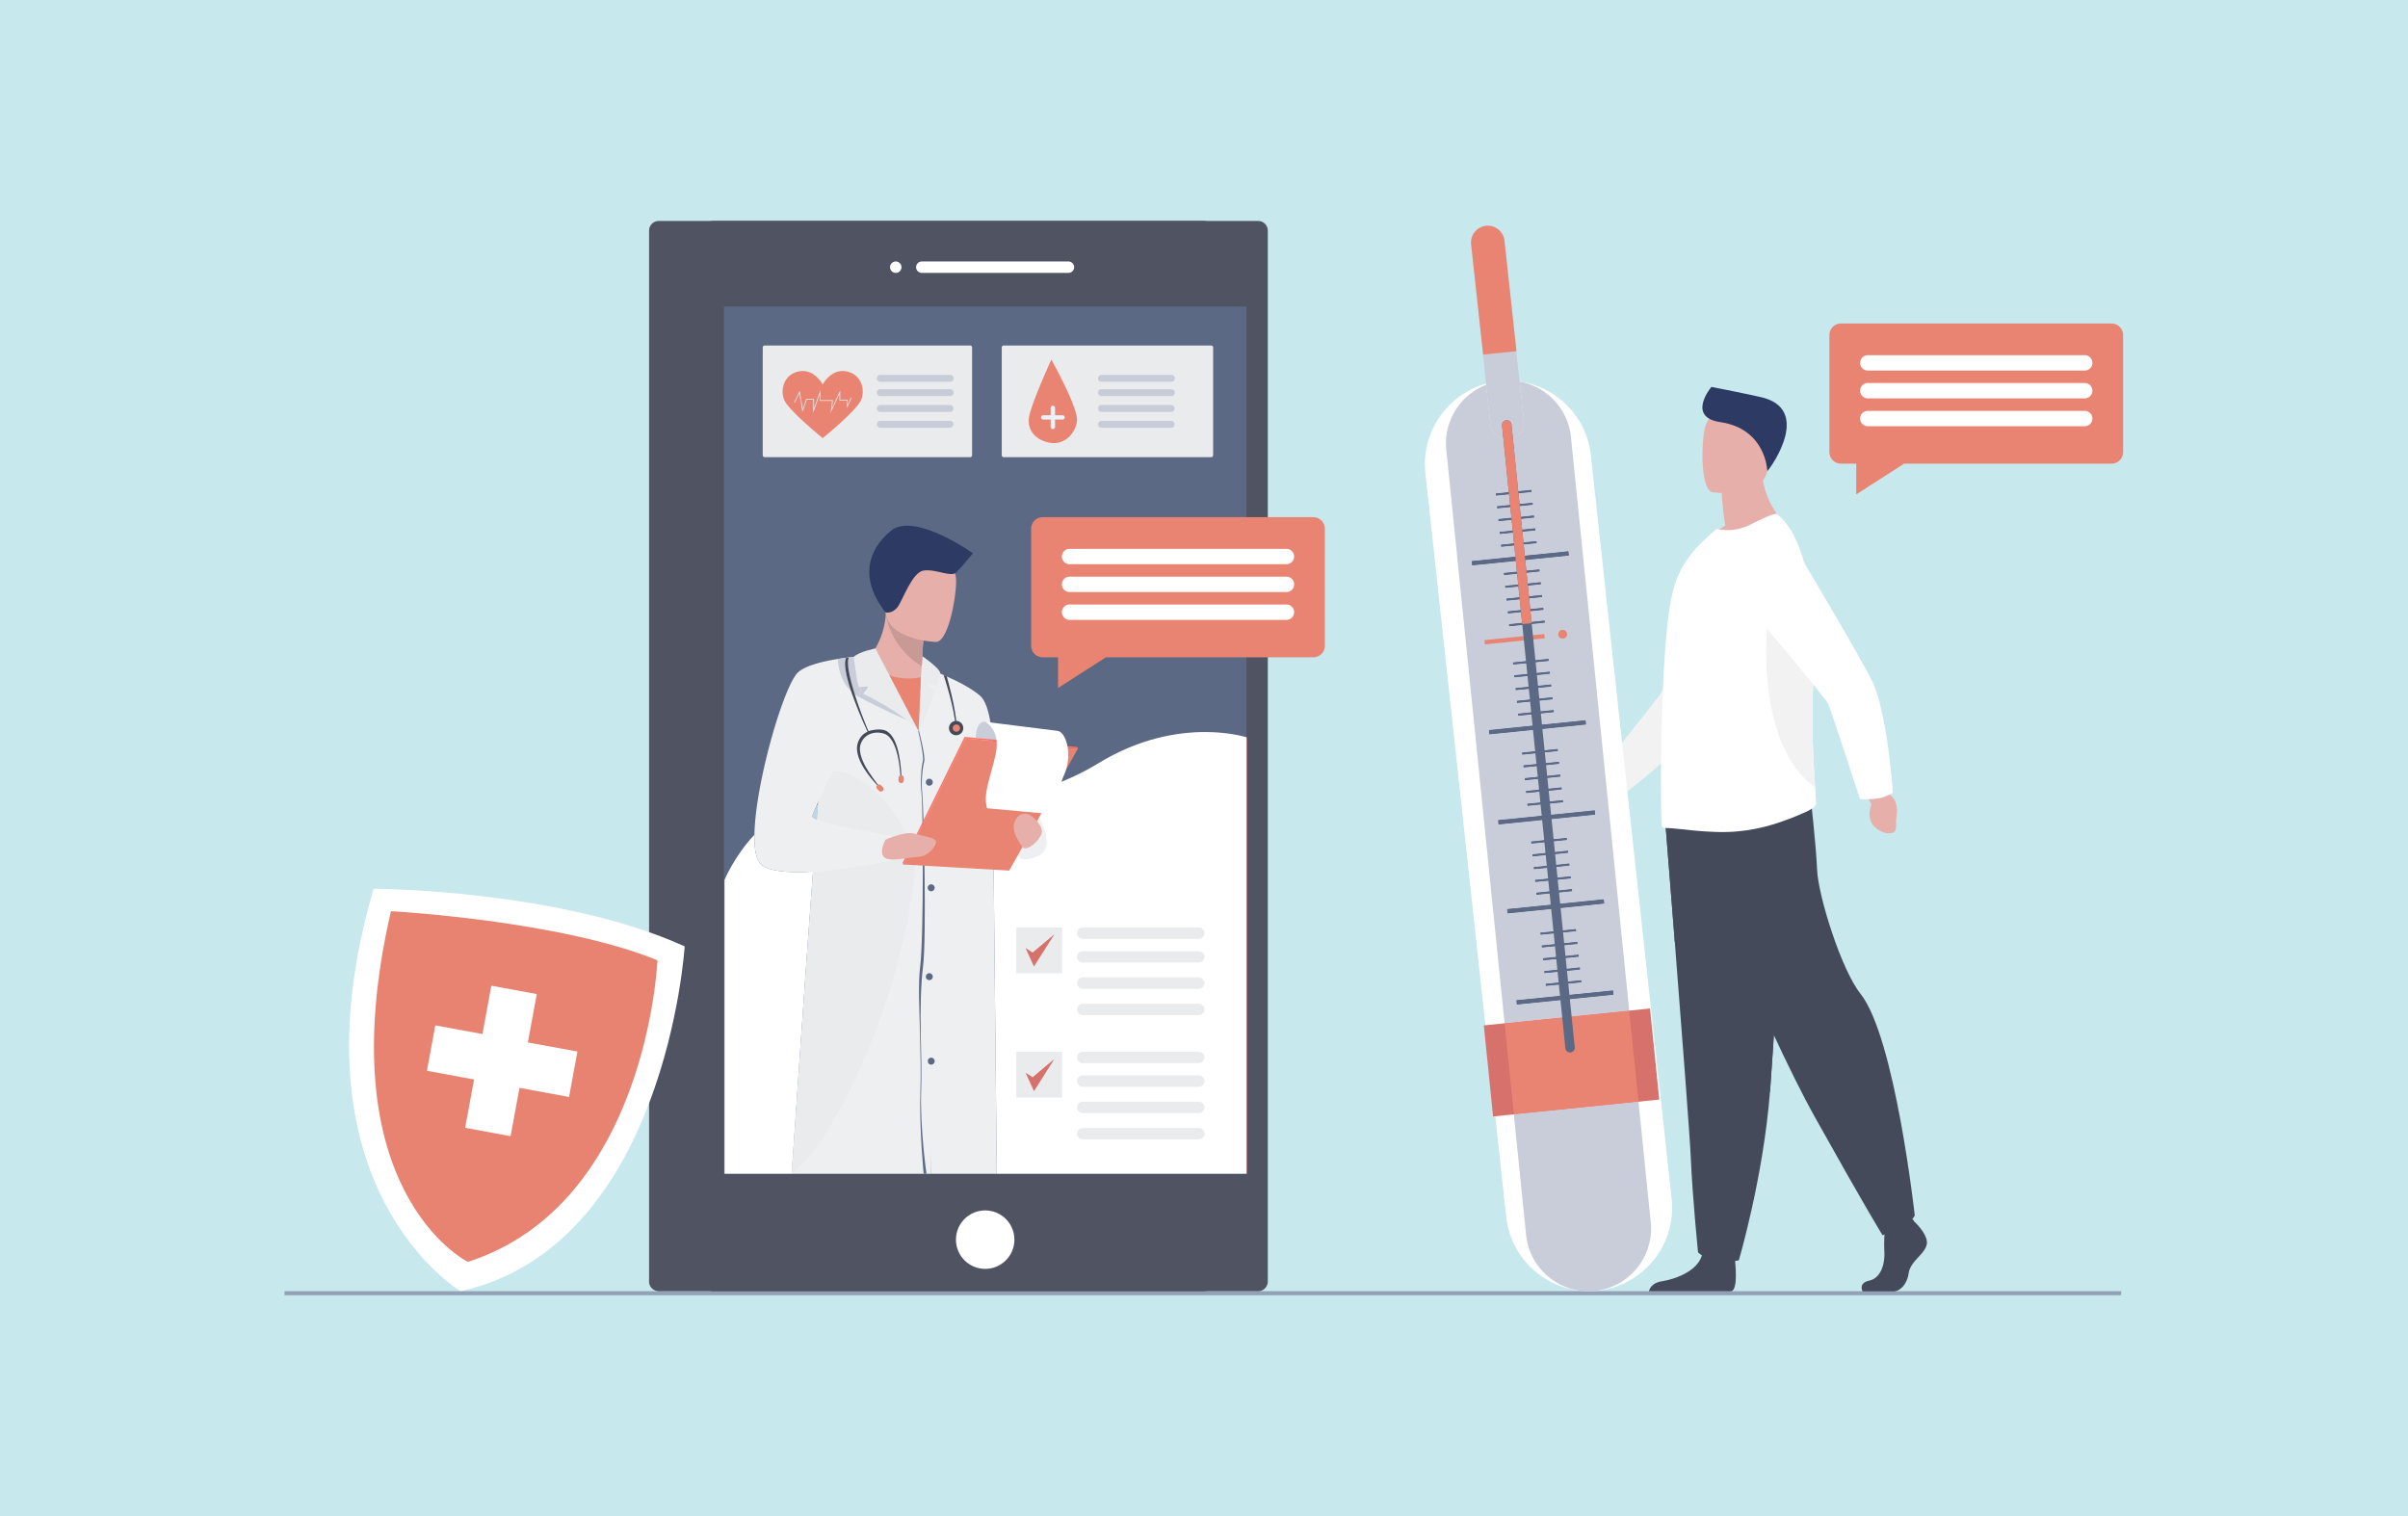 <svg xmlns="http://www.w3.org/2000/svg" width="470" height="296" fill="none"><path fill="#C7E8ED" d="M0 0h470v296H0z"/><path fill="#93A1B7" fill-rule="evenodd" d="M414 252.822H55.554l-.015-.013v-.762l.015-.013H414l.013.013v.762z" clip-rule="evenodd"/><path fill="#454A5A" fill-rule="evenodd" d="M373.727 238.532s2.861 2.652 2.304 4.537c-.559 1.884-3.142 3.141-3.491 5.444s-1.745 3.56-3 3.56h-5.991s-.925-1.621 1.309-2.11 3.075-3.194 2.936-5.707.209-5.864.209-5.864l4.747-1.116zM338.059 251.976a1 1 0 0 1-.188.065h-16.023c.14-.567.654-1.646 2.529-1.951 2.503-.404 6.837-1.859 7.806-5.058q.045-.156.082-.315c.769-3.421 6.353 1.046 6.353 1.046l.041.369c.128 1.254.459 5.314-.6 5.844" clip-rule="evenodd"/><path fill="#454A5A" fill-rule="evenodd" d="M325.041 160.495s.85 10.58 1.846 23.3c1.355 17.277 2.983 38.5 3.145 42.521.279 6.981 1.397 18.148 1.397 18.148s2.652 2.653 7.958 1.536c0 0 4.728-15.942 6.078-32.809l.063-.834c1.256-17.17 3.21-53.329 3.21-53.329z" clip-rule="evenodd"/><path fill="#454A5A" fill-rule="evenodd" d="M325.041 160.495s.85 10.58 1.846 23.3l18.578 29.396.063-.834c1.256-17.17 3.21-53.329 3.21-53.329z" clip-rule="evenodd"/><path fill="#454A5A" fill-rule="evenodd" d="M328.915 161.751s15.286 38.32 25.338 56.33c10.051 18.008 13.193 23.033 13.193 23.033s5.758-2.303 6.281-3.873c0 0-3.843-34.768-10.575-43.242-3.803-4.788-8.271-19.16-8.48-24.186-.21-5.026-1.362-14.973-1.362-14.973z" clip-rule="evenodd"/><path fill="#A16D3C" fill-rule="evenodd" d="m313.456 151.171-.873 1.743s-4.444.62-3.221 5.252c0 0 .66 1.906 1.884 1.303 1.226-.603.622-.552 2.379-1.363 1.755-.813 2.771-2.371 2.379-3.802l.281-1.516z" clip-rule="evenodd"/><path fill="#E7AFAA" fill-rule="evenodd" d="M336.756 102.6c-.681-4.013-.701-6.392-.701-6.392l7.755-6.25c-.287 8.594 5.22 12.726 5.22 12.726s-10.336 5.088-16.31 3.204c0 0 1.471-1.88 4.036-3.288" clip-rule="evenodd"/><path fill="#E7AFAA" fill-rule="evenodd" d="M334.228 96.066s9.867 1.64 10.793-4.521 2.823-10.097-3.438-11.405c-6.259-1.307-7.84.86-8.649 2.84-.809 1.981-1.25 12.501 1.294 13.086" clip-rule="evenodd"/><path fill="#2C3A64" fill-rule="evenodd" d="M344.956 91.97s-.199-8.252-9.19-9.576c-6.158-.907-2.428-6.053-1.725-6.868 0 0 4.708.898 9.525 1.956 10.114 2.22 2.458 13.261 1.39 14.488" clip-rule="evenodd"/><path fill="#F2F2F2" fill-rule="evenodd" d="M314.492 153.592c-1.319-1.353-2.299-3.114-2.299-3.114s11.211-13.929 12.122-15.374c.912-1.444 7.72-24.612 7.72-24.612l17.217-3.488s-14.372 29.65-16.752 33.264c-3.934 5.973-15.704 14.864-15.704 14.864s-1.268-.476-2.304-1.54" clip-rule="evenodd"/><path fill="#fff" fill-rule="evenodd" d="M324.383 161.376c.18.149.388.24.628.24 2.243-.031 8.785 1.214 14.319.646 4.667-.448 8.797-1.83 13.232-3.819.588-.263 1.944-.986 1.913-1.645-.019-.72-.091-1.767-.181-3.083-.314-4.578-.861-12.451-.327-21.536.095-1.691.146-3.369.152-5.021.045-12.311-2.396-23.14-7.301-26.806-.419-.299-2.992.958-5.355 2.124-2.184 1.077-4.367 1.196-6.431.779l-2.063 1.824c-2.513 2.332-5.266 5.503-6.462 10.319-1.018 4.098-1.615 11.487-1.944 19.145-.149 3.469-.27 6.97-.301 10.29v.12c-.028.328-.028.689-.028 1.017-.121 8.526 0 15.285.149 15.406" clip-rule="evenodd"/><path fill="#F2F2F2" fill-rule="evenodd" d="M354.294 153.715c-.314-4.578-.861-12.451-.327-21.536.095-1.691.146-3.369.152-5.021-2.043-4.956-3.714-8.552-3.714-8.552h-5.15s-3.777 25.794 9.039 35.109" clip-rule="evenodd"/><path fill="#E7AFAA" fill-rule="evenodd" d="m364.315 155.319.978 1.685s-1.916 4.057 2.628 5.572c0 0 1.956.493 2.122-.862.168-1.355-.121-.822.164-2.735.283-1.915-.464-3.619-1.876-4.075l-1.113-1.065z" clip-rule="evenodd"/><path fill="#fff" fill-rule="evenodd" d="M366.907 155.78c-1.855.36-3.866.214-3.866.214s-5.506-17.01-6.215-18.564-16.355-19.945-16.355-19.945l6.518-16.314s16.924 28.27 18.643 32.243c2.84 6.564 3.825 21.281 3.825 21.281s-1.093.8-2.55 1.085" clip-rule="evenodd"/><path fill="#505362" fill-rule="evenodd" d="M234.893 252.034H128.578a1.896 1.896 0 0 1-1.89-1.891V45.023c0-1.04.851-1.89 1.89-1.89h106.314c1.04 0 1.891.85 1.891 1.89v205.12c0 1.04-.851 1.891-1.89 1.891" clip-rule="evenodd"/><path fill="#505362" fill-rule="evenodd" d="M245.564 252.034H139.25a1.897 1.897 0 0 1-1.891-1.891V45.023c0-1.04.851-1.89 1.891-1.89h106.314c1.04 0 1.891.85 1.891 1.89v205.12c0 1.04-.851 1.891-1.891 1.891" clip-rule="evenodd"/><path fill="#5B6984" fill-rule="evenodd" d="M141.298 229.111h101.986V59.835H141.298z" clip-rule="evenodd"/><path fill="#fff" fill-rule="evenodd" d="M208.542 51.04h-28.62c-.612 0-1.113.502-1.113 1.114s.501 1.113 1.113 1.113h28.62c.613 0 1.113-.5 1.113-1.113 0-.612-.5-1.114-1.113-1.114M174.84 51.04c-.613 0-1.114.502-1.114 1.114s.501 1.113 1.114 1.113c.612 0 1.113-.5 1.113-1.113 0-.612-.501-1.114-1.113-1.114M186.589 241.97a5.702 5.702 0 1 1 11.404.002 5.702 5.702 0 0 1-11.404-.002M311.888 251.927c-8.88.965-16.934-5.512-17.899-14.39L278.211 92.319c-.965-8.88 5.512-16.935 14.391-17.9s16.934 5.511 17.9 14.391l15.777 145.219c.965 8.878-5.512 16.934-14.391 17.898" clip-rule="evenodd"/><path fill="#C9CDD9" fill-rule="evenodd" d="M297.413 82.089a3.28 3.28 0 0 1-2.897 3.601 3.275 3.275 0 0 1-3.599-2.894l-3.814-35.108a3.276 3.276 0 0 1 2.894-3.601l.021-.003a3.28 3.28 0 0 1 3.58 2.897z" clip-rule="evenodd"/><path fill="#E98472" fill-rule="evenodd" d="m295.989 68.548-6.5.66-2.34-21.525a3.28 3.28 0 0 1 2.896-3.601l.022-.002a3.276 3.276 0 0 1 3.578 2.897z" clip-rule="evenodd"/><path fill="#D6716B" fill-rule="evenodd" d="m323.861 214.628-32.439 3.297-1.806-17.778 32.438-3.295z" clip-rule="evenodd"/><path fill="#35488B" fill-rule="evenodd" d="m298.932 96.024-6.949.706-.041-.404 6.949-.706zM299.186 98.522l-6.949.707-.041-.405 6.949-.706zM299.44 101.021l-6.949.706-.041-.406 6.949-.706zM299.694 103.518l-6.949.706-.041-.404 6.948-.707zM299.948 106.016l-6.949.706-.041-.404 6.948-.706zM287.346 110.353l18.867-1.916-.085-.835-18.866 1.918zM300.508 111.541l-6.948.706-.042-.404 6.949-.706zM300.762 114.04l-6.949.706-.041-.406 6.949-.706zM301.016 116.537l-6.949.706-.041-.404 6.949-.707zM301.27 119.035l-6.949.706-.041-.404 6.949-.706zM301.524 121.533l-6.949.705-.041-.404 6.949-.706zM302.283 129.005l-6.948.707-.042-.405 6.949-.706zM302.537 131.504l-6.948.706-.042-.404 6.949-.707zM302.791 134.002l-6.948.706-.043-.405 6.95-.707zM303.045 136.499l-6.95.706-.041-.404 6.95-.706zM303.299 138.997l-6.95.707-.041-.405 6.95-.706zM290.699 143.334l18.866-1.916-.085-.834-18.866 1.917zM304.071 146.593l-6.95.707-.041-.406 6.95-.705zM304.324 149.092l-6.949.704-.041-.404 6.95-.706zM304.578 151.589l-6.949.706-.041-.404 6.95-.707zM304.832 154.087l-6.949.706-.041-.405 6.949-.705zM305.086 156.584l-6.949.706-.041-.404 6.949-.706zM292.486 160.923l18.867-1.918-.086-.833-18.867 1.917zM305.835 163.955l-6.95.705-.04-.404 6.949-.707zM306.089 166.452l-6.95.706-.04-.404 6.949-.706zM306.343 168.95l-6.95.707-.04-.405 6.949-.706zM306.597 171.449l-6.95.705-.041-.405 6.95-.706zM306.851 173.946l-6.95.706-.041-.404 6.948-.706zM294.249 178.284l18.868-1.917-.086-.833-18.866 1.916zM307.643 181.745l-6.949.704-.041-.404 6.948-.706zM307.897 184.241l-6.949.707-.041-.404 6.948-.707zM308.151 186.74l-6.949.706-.041-.404 6.948-.706zM308.403 189.238l-6.948.705-.04-.404 6.948-.706zM308.657 191.735l-6.948.706-.042-.404 6.949-.706zM296.057 196.074l18.867-1.918-.085-.833-18.866 1.916z" clip-rule="evenodd"/><path fill="#5B83CD" fill-rule="evenodd" d="M310.718 252.034h-1.368a12 12 0 0 1-1.364-.156 16 16 0 0 0 3.508.087l-.223.025q-.277.029-.553.044" clip-rule="evenodd"/><path fill="#2F3758" fill-rule="evenodd" d="M310.033 252.053q-.343 0-.683-.019h1.368q-.343.018-.685.019" clip-rule="evenodd"/><path fill="#C9CDD9" fill-rule="evenodd" d="M310.134 252.022q-1.09 0-2.148-.144c-5.276-.905-9.55-5.247-10.116-10.817l-2.394-23.548 24.329-2.472 2.394 23.548c.672 6.615-4.129 12.585-10.705 13.376q-.684.057-1.36.057m-16.464-52.287L282.291 87.757c-.567-5.59 2.773-10.72 7.79-12.652l.836 7.69a3.276 3.276 0 0 0 3.599 2.895 3.28 3.28 0 0 0 2.897-3.6l-.827-7.607c5.239.936 9.471 5.261 10.034 10.802l11.379 111.978zm21.169-6.412-18.866 1.916.084.835 18.867-1.918zm-6.223-1.992-6.949.706.042.405 6.948-.707zm-.254-2.498-6.947.706.04.404 6.948-.705zm-.253-2.497-6.948.706.04.404 6.95-.706zm-.254-2.499-6.948.707.041.404 6.949-.707zm-.254-2.498-6.948.706.041.404 6.949-.704zm5.43-5.805-18.867 1.916.085.834 18.868-1.917zm-6.223-1.992-6.948.706.041.404 6.95-.706zm-.252-2.499-6.95.706.041.405 6.95-.705zm-.254-2.497-6.95.706.041.405 6.95-.707zm-.254-2.498-6.949.706.04.404 6.95-.706zm-.254-2.499-6.949.707.04.404 6.95-.705zm5.473-5.377-18.867 1.917.086.834 18.867-1.918zm-6.222-1.992-6.949.706.041.404 6.949-.706zm-.254-2.497-6.949.705.041.405 6.949-.706zm-.253-2.499-6.95.707.041.404 6.949-.706zm-.254-2.498-6.95.706.041.404 6.949-.704zm-.254-2.497-6.95.705.041.406 6.95-.707zm5.45-5.605-18.866 1.917.085.834 18.866-1.917zm-6.222-1.991-6.95.706.041.405 6.95-.707zm-.254-2.498-6.95.706.041.404 6.95-.706zm-.254-2.499-6.95.707.043.405 6.948-.706zm-.254-2.497-6.95.707.043.404 6.948-.706zm-.254-2.498-6.949.706.042.404 6.948-.706zm-.759-7.473-6.949.706.041.404 6.949-.705zm-.254-2.497-6.949.706.041.404 6.949-.706zm-.254-2.499-6.949.707.041.404 6.949-.706zm-.254-2.498-6.949.706.041.406 6.949-.706zm-.254-2.497-6.949.706.042.404 6.948-.706zm5.661-3.535-18.866 1.918.084.833 18.867-1.916zm-6.222-1.99-6.948.706.04.404 6.95-.706zm-.254-2.499-6.948.707.041.404 6.949-.706zm-.253-2.498-6.949.706.041.406 6.949-.706zm-.254-2.497-6.949.706.041.405 6.949-.707zm-.254-2.498-6.949.706.041.404 6.949-.706z" clip-rule="evenodd"/><path fill="#C9CDD9" fill-rule="evenodd" d="M294.163 85.71a3.275 3.275 0 0 1-3.245-2.914l-.837-7.691a12.2 12.2 0 0 1 4.375-.811q1.087 0 2.13.189l.827 7.606a3.28 3.28 0 0 1-3.25 3.62" clip-rule="evenodd"/><path fill="#E98472" fill-rule="evenodd" d="m295.476 217.513-1.806-17.778 24.329-2.472 1.806 17.778z" clip-rule="evenodd"/><path fill="#5B6984" fill-rule="evenodd" d="m291.983 96.73-.041-.404 6.949-.706.041.404zM292.237 99.229l-.041-.405 6.949-.706.041.404zM292.491 101.727l-.041-.406 6.949-.706.041.406zM292.745 104.224l-.041-.404 6.948-.707.042.405zM292.999 106.722l-.041-.404 6.948-.706.042.404zM287.346 110.353l-.084-.833 18.866-1.918.085.835zM293.56 112.247l-.042-.404 6.949-.706.041.404zM293.813 114.746l-.041-.406 6.949-.706.041.406zM294.067 117.243l-.041-.404 6.949-.707.041.405zM294.321 119.741l-.041-.404 6.949-.706.041.404zM294.575 122.238l-.041-.404 6.949-.706.041.405zM295.335 129.712l-.042-.405 6.949-.706.041.404zM295.589 132.21l-.042-.404 6.949-.707.041.405zM295.843 134.708l-.043-.405 6.95-.707.041.406zM296.095 137.205l-.041-.404 6.95-.706.041.404zM296.349 139.704l-.041-.405 6.95-.706.041.404zM290.699 143.334l-.085-.833 18.866-1.917.085.834zM297.121 147.3l-.041-.406 6.95-.705.041.404zM297.375 149.796l-.041-.404 6.95-.706.04.406zM297.629 152.295l-.041-.404 6.95-.707.04.405zM297.883 154.793l-.041-.405 6.949-.705.041.404zM298.137 157.29l-.041-.404 6.949-.706.041.404zM292.486 160.923l-.086-.834 18.867-1.917.086.833zM298.885 164.66l-.04-.404 6.949-.707.041.406zM299.139 167.158l-.04-.404 6.949-.706.041.404zM299.393 169.657l-.04-.405 6.949-.706.041.404zM299.647 172.154l-.041-.405 6.95-.706.041.406zM299.901 174.652l-.041-.404 6.948-.706.043.404zM294.249 178.284l-.084-.834 18.866-1.916.086.833zM300.694 182.449l-.041-.404 6.948-.706.042.406zM300.948 184.948l-.041-.404 6.948-.707.042.404zM301.202 187.446l-.041-.404 6.948-.706.042.404zM301.455 189.943l-.04-.404 6.948-.706.04.405zM301.709 192.441l-.042-.404 6.949-.706.041.404zM296.057 196.074l-.084-.835 18.866-1.916.085.833z" clip-rule="evenodd"/><path fill="#E98472" fill-rule="evenodd" d="M304.157 123.902a.859.859 0 1 1 1.709-.173.859.859 0 0 1-1.709.173M289.827 125.779l11.685-1.187-.084-.835-11.685 1.188z" clip-rule="evenodd"/><path fill="#5B6984" fill-rule="evenodd" d="m295.01 82.858 12.353 121.563a.925.925 0 0 1-.823 1.01.924.924 0 0 1-1.01-.823L293.177 83.045a.923.923 0 0 1 .824-1.01.92.92 0 0 1 .673.203c.184.15.311.369.336.62" clip-rule="evenodd"/><path fill="#E98472" fill-rule="evenodd" d="m295.01 82.858 3.94 38.776-1.833.187-3.94-38.776a.923.923 0 0 1 .824-1.01.92.92 0 0 1 .673.203c.184.15.311.369.336.62" clip-rule="evenodd"/><path fill="#BDD6EA" fill-rule="evenodd" d="M159.461 159.94c-.581-.24-.909-.464-.879-.653.046-.269.378-1.093.875-2.223h.004l.21.001q-.105 1.46-.21 2.875" clip-rule="evenodd"/><path fill="#D58482" fill-rule="evenodd" d="M243.401 229.111h-48.849 48.732v-85.2l.117.036z" clip-rule="evenodd"/><path fill="#fff" fill-rule="evenodd" d="M243.284 229.111h-48.732s-.592-56.857-.636-62.081c-.016-1.877.161-5.989.206-10.647 7.216-1.397 14.275-3.732 20.19-7.36 8.054-4.938 15.529-6.137 20.885-6.137 4.478 0 7.475.838 8.087 1.025zM181.735 229.11h-40.322v-57.359s1.96-4.721 5.836-8.81c-.048 2.793.32 4.899 1.276 5.774 1.217 1.115 3.922 1.508 7.131 1.508.977 0 1.998-.037 3.04-.099l-.1 1.266c-.902 11.3-4.065 57.72-4.065 57.72zM72.929 173.466s36.377.186 60.709 11.261c0 0-3.641 58.38-43.746 67.307 0 0-34.05-20.237-16.963-78.568" clip-rule="evenodd"/><path fill="#E88371" fill-rule="evenodd" d="M76.307 177.857s33.06 1.806 52.019 9.585c0 0-1.963 47.598-37.006 58.871 0 0-27.68-13.659-15.013-68.456" clip-rule="evenodd"/><path fill="#fff" fill-rule="evenodd" d="m112.705 205.256-9.677-1.783 1.74-9.438-8.865-1.633-1.74 9.438-9.199-1.695-1.633 8.863 9.2 1.696-1.74 9.437 8.864 1.635 1.74-9.439 9.677 1.783z" clip-rule="evenodd"/><path fill="#E7AFAA" fill-rule="evenodd" d="M183.518 133.104c-5.696 1.797-15.551-3.054-15.551-3.054s4.444-3.335 4.942-10.252q.012-.142.017-.286.045-.77.019-1.599l7.393 5.961s-.297 2.319-.419 6.185a12 12 0 0 1 2.227 1.566c.927.821 1.372 1.479 1.372 1.479" clip-rule="evenodd"/><path fill="#E7AFAA" fill-rule="evenodd" d="M161.647 129.313s15.053-2.376 24.972 4.19c0 0 6.738 44.05.872 48.218-5.868 4.168-25.844 0-25.844 0z" clip-rule="evenodd"/><path fill="#EEEFF0" fill-rule="evenodd" d="M181.736 229.111h-27.205s3.163-46.421 4.065-57.721c.734-9.166 2.283-31.141 2.844-39.119l.207-2.958 6.494-1.106 11.154 14.456s1.764 38.555 1.7 44.631c-.063 6.077.705 29.755.741 33.736.035 3.98 0 8.081 0 8.081" clip-rule="evenodd"/><path fill="#EEEFF0" fill-rule="evenodd" d="m179.296 142.663 2.439 86.447h12.817s-.592-56.856-.636-62.08 1.392-27.726-2.606-31.218c-3.345-2.919-11.39-5.755-11.39-5.755z" clip-rule="evenodd"/><path fill="#E9EBEC" fill-rule="evenodd" d="M180.003 128.062s3.654 2.519 3.517 3.423c-.139.903-.639 2.333-.639 2.333l-2.236-.454 1.885 1.327s-2.138 6.237-3.234 7.974zM154.531 229.111l4.212-58.99c7.143-.441 15.161-2.147 15.161-2.147s.492-1.583.556-2.631c.061-1.003-.486-2.119-.486-2.119s-11.225-1.928-14.504-3.281l.248-3.469c.74-1.659 1.742-3.804 2.691-5.808a3.8 3.8 0 0 1 .833-.087c5.711 0 16.397 10.897 15.214 20.827-2.843 23.859-14.948 50.462-23.925 57.705" clip-rule="evenodd"/><path fill="#C79A96" fill-rule="evenodd" d="M172.909 119.798c-.025-.178-.083-.264-.083-.264l.1-.022 1.578-.343 5.836 4.705s-.253 2.191-.434 6.195c-.016-.02-6.014-3.34-6.997-10.271" clip-rule="evenodd"/><path fill="#E7AFAA" fill-rule="evenodd" d="M182.717 125.304s-10.16-.284-9.885-6.609c.274-6.324-.851-10.618 5.646-10.704 6.498-.087 7.653 2.381 8.074 4.515.422 2.132-1.186 12.709-3.835 12.798" clip-rule="evenodd"/><path fill="#2C3A64" fill-rule="evenodd" d="M172.827 119.534s1.322.349 2.37-1.048c1.048-1.396 2.793-6.776 5.099-7.124 2.304-.349 5.343 1.361 6.323.383 1.428-1.424 3.271-3.757 3.271-3.757s-11.434-8.15-15.998-4.38c-4.563 3.773-6.159 9.29-1.065 15.926" clip-rule="evenodd"/><path fill="#454A5A" fill-rule="evenodd" d="M186.548 142.117c-.215-3.915-2.353-10.297-2.372-10.358l.61.271c.076.254 1.776 6.079 1.995 10.079zM171.751 153.813c-.214-.222-5.444-5.253-4.328-8.777.435-1.373 1.235-1.912 2.084-2.313.792-.287 2.64-.588 3.594.012 1.743 1.096 2.621 4.125 2.88 9.164l-.213.011c-.307-5.976-1.848-8.141-2.998-8.628-1.448-.613-3.987-.359-4.785 1.955-.55 1.596.53 3.825 1.531 5.356 1.112 1.7 2.325 3.206 2.336 3.22z" clip-rule="evenodd"/><path fill="#E98472" fill-rule="evenodd" d="M172.294 154.357c-.2.2-.528.2-.728 0l-.357-.359a.513.513 0 0 1 0-.728c.2-.2.528-.2.728 0l.357.357a.515.515 0 0 1 0 .73M175.893 152.861a.517.517 0 0 1-.515-.515v-.506c0-.284.232-.516.515-.516s.515.232.515.516v.506a.517.517 0 0 1-.515.515" clip-rule="evenodd"/><path fill="#454A5A" fill-rule="evenodd" d="M185.223 142.117a1.396 1.396 0 1 1 2.792 0 1.396 1.396 0 0 1-2.792 0" clip-rule="evenodd"/><path fill="#E98472" fill-rule="evenodd" d="M185.961 142.117a.71.71 0 1 1 1.42.002.71.71 0 0 1-1.42-.002" clip-rule="evenodd"/><path fill="#5B6984" fill-rule="evenodd" d="M180.289 229.111c-.009-.088-.89-8.796-.637-16.364.108-3.198.018-6.957-.07-10.592-.125-5.187-.404-10.18.015-13.436.718-5.574.574-30.903.28-33.648-.287-2.677-.013-5.613.253-6.497.271-.902-.889-5.842-.901-5.893l.135-.035c.054.207 1.304 5.072 1.023 6.011-.263.877-.656 3.743-.371 6.399.295 2.748.858 28.072.14 33.651-.417 3.246-.559 8.264-.435 13.444.089 3.638.18 7.4.072 10.6-.254 7.56 1.03 16.272 1.039 16.36z" clip-rule="evenodd"/><path fill="#EEEFF0" fill-rule="evenodd" d="M202.815 159.574s3.443 5.925-.166 7.484-3.999-.084-3.999-.084zM173.974 163.224s.547 1.116.486 2.119c-.064 1.048-.556 2.631-.556 2.631s-21.249 4.523-25.379.741c-4.434-4.059 3.792-34.561 7.312-37.546 1.518-1.287 4.717-2.072 7.671-2.54a61 61 0 0 1 4.334-.523c1.191-.103 1.961-.137 1.961-.137l-4.515 16.691s-6.495 13.37-6.706 14.627c-.208 1.258 15.392 3.937 15.392 3.937" clip-rule="evenodd"/><path fill="#C9CDD9" fill-rule="evenodd" d="M176.932 140.527s-5.414-2.357-9.307-4.505l1.7-6.281z" clip-rule="evenodd"/><path fill="#C9CDD9" fill-rule="evenodd" d="m167.625 136.022-.006-.005c-2.544-1.402-3.846-4.03-4.111-7.388a61 61 0 0 1 4.334-.523c.187.06.299.101.299.101l1.184 1.534z" clip-rule="evenodd"/><path fill="#E9EBEC" fill-rule="evenodd" d="m179.296 142.665-8.44-16.097s-3.148.638-4.205 1.629c0 0 .537 4.84.956 5.911 0 0 1.63-.185 1.862-.046 0 0-.791 1.211-1.024 1.351 0 0 7.337 3.419 10.851 7.252" clip-rule="evenodd"/><path fill="#454A5A" fill-rule="evenodd" d="M169.53 143.282c-.576-1.274-5.659-12.13-4.364-14.893l.496-.061c-.981 2.093 2.543 11.53 4.073 14.91z" clip-rule="evenodd"/><path fill="#5B6984" fill-rule="evenodd" d="M181.409 153.357a.678.678 0 1 1 .001-1.355.678.678 0 0 1-.001 1.355M181.409 191.316a.678.678 0 1 1 .001-1.355.678.678 0 0 1-.001 1.355M181.751 173.969a.677.677 0 1 1 0-1.355.677.677 0 0 1 0 1.355" clip-rule="evenodd"/><path fill="#CDDEFE" fill-rule="evenodd" d="M181.122 207.384a.68.68 0 0 1-.013-.467z" clip-rule="evenodd"/><path fill="#5B6984" fill-rule="evenodd" d="M181.751 207.81a.68.68 0 0 1-.629-.426l-.013-.467a.678.678 0 1 1 .642.893" clip-rule="evenodd"/><path fill="#E98472" fill-rule="evenodd" d="M173.579 131.759s2.348 1.156 6.143.441l-.426 10.465zM188.416 144.139l21.979 1.97-13.411 23.822-20.688-1.188z" clip-rule="evenodd"/><path fill="#C9CDD9" fill-rule="evenodd" d="M190.441 144.029s.009-3.367 1.871-3.135c1.861.234 2.423 3.617 2.423 3.617z" clip-rule="evenodd"/><path fill="#FB7369" fill-rule="evenodd" d="m210.252 145.808-21.979-1.97-12.12 24.605.149.306 12.12-24.605 21.977 1.969z" clip-rule="evenodd"/><path fill="#fff" fill-rule="evenodd" d="M192.312 140.894s3.106 1.525 2.008 6.411-2.465 7.566-1.668 10.455l14.805 1.36s-1.609-3.842.178-7.73c1.788-3.889.518-8.333-1.122-8.72z" clip-rule="evenodd"/><path fill="#E7AFAA" fill-rule="evenodd" d="M199.705 165.498s-2.25-2.706-1.784-4.662 2.142-2.407 3.166-1.716 2.515 2.275 2.236 3.487c-.28 1.209-2.484 3.452-3.618 2.891M172.85 163.888s3.814-1.677 5.561-1.188c1.745.489 4.1.838 4.286 1.467.183.629-1.257 2.956-3.401 3.073-2.143.117-5.916 1.118-6.824 0s.378-3.352.378-3.352" clip-rule="evenodd"/><path fill="#E98472" fill-rule="evenodd" d="M256.34 100.949h-52.829a2.255 2.255 0 0 0-2.247 2.249v22.855a2.253 2.253 0 0 0 2.247 2.247h2.998v5.995l9.344-5.995h40.487a2.255 2.255 0 0 0 2.249-2.247v-22.855a2.257 2.257 0 0 0-2.249-2.249" clip-rule="evenodd"/><path fill="#fff" fill-rule="evenodd" d="M251.095 110.128h-42.339a1.504 1.504 0 0 1-1.499-1.497c0-.824.676-1.5 1.499-1.5h42.339c.824 0 1.499.676 1.499 1.5 0 .823-.675 1.497-1.499 1.497M251.095 115.562h-42.339a1.505 1.505 0 0 1-1.499-1.499c0-.825.676-1.499 1.499-1.499h42.339c.824 0 1.499.674 1.499 1.499 0 .824-.675 1.499-1.499 1.499M251.095 120.995h-42.339a1.504 1.504 0 0 1-1.499-1.499c0-.824.676-1.499 1.499-1.499h42.339c.824 0 1.499.675 1.499 1.499s-.675 1.499-1.499 1.499" clip-rule="evenodd"/><path fill="#E98472" fill-rule="evenodd" d="M412.144 63.149h-52.828a2.255 2.255 0 0 0-2.248 2.248v22.855a2.255 2.255 0 0 0 2.248 2.248h2.997v5.995l9.344-5.995h40.487a2.256 2.256 0 0 0 2.249-2.248V65.397a2.256 2.256 0 0 0-2.249-2.248" clip-rule="evenodd"/><path fill="#fff" fill-rule="evenodd" d="M406.899 72.328h-42.338a1.503 1.503 0 0 1-1.498-1.498c0-.825.674-1.499 1.498-1.499h42.338c.825 0 1.499.674 1.499 1.499 0 .824-.674 1.498-1.499 1.498M406.899 77.761h-42.338a1.503 1.503 0 0 1-1.498-1.498c0-.825.674-1.5 1.498-1.5h42.338c.825 0 1.499.675 1.499 1.5 0 .824-.674 1.498-1.499 1.498M406.899 83.194h-42.338a1.503 1.503 0 0 1-1.498-1.499c0-.824.674-1.498 1.498-1.498h42.338c.825 0 1.499.674 1.499 1.498 0 .825-.674 1.499-1.499 1.499" clip-rule="evenodd"/><path fill="#E9EBEC" fill-rule="evenodd" d="M189.359 89.233h-40.111a.375.375 0 0 1-.373-.374V67.816c0-.206.168-.375.373-.375h40.111c.205 0 .375.169.375.374V88.86c0 .205-.17.374-.375.374M236.409 89.233h-40.511a.376.376 0 0 1-.375-.374V67.816c0-.206.169-.375.375-.375h40.511c.206 0 .374.169.374.375v21.043a.375.375 0 0 1-.374.374" clip-rule="evenodd"/><path fill="#E98472" fill-rule="evenodd" d="M165.11 72.47c-2.948-.501-4.536 2.573-4.536 2.573s-1.587-3.074-4.535-2.572-3.799 3.45-3.005 5.52 7.54 7.527 7.54 7.527 6.747-5.457 7.541-7.527-.057-5.018-3.005-5.52" clip-rule="evenodd"/><path fill="#EAF1F8" fill-rule="evenodd" d="m162.132 80.553.274-2.309h-2.412v-1.29l-1.258 3.586v-2.515h-1.277l-.819 2.388-.614-3.647-.93 1.85-.124-.063 1.119-2.23.596 3.524.673-1.962h1.516v1.835l1.258-3.586v1.97h2.43l-.192 1.603 1.626-3.477v1.816h1.455v.987l.6-1.399.128.055-.868 2.024v-1.527h-1.455v-1.327z" clip-rule="evenodd"/><path fill="#C7CDD8" fill-rule="evenodd" d="M185.468 74.523h-13.649a.674.674 0 0 1-.673-.673c0-.37.302-.672.673-.672h13.649c.369 0 .671.303.671.672s-.302.673-.671.673M185.468 77.307h-13.649a.674.674 0 0 1-.673-.673c0-.37.302-.672.673-.672h13.649c.369 0 .671.303.671.672s-.302.673-.671.673M185.468 80.402h-13.649a.674.674 0 0 1-.673-.673c0-.37.302-.672.673-.672h13.649a.674.674 0 0 1 0 1.345M185.468 83.496h-13.649a.674.674 0 0 1-.673-.672c0-.37.302-.672.673-.672h13.649a.674.674 0 0 1 0 1.344M228.634 74.523h-13.649a.674.674 0 0 1-.673-.673c0-.37.302-.672.673-.672h13.649c.369 0 .671.303.671.672s-.302.673-.671.673M228.634 77.307h-13.649a.674.674 0 0 1-.673-.673c0-.37.302-.672.673-.672h13.649c.369 0 .671.303.671.672s-.302.673-.671.673M228.634 80.402h-13.649a.674.674 0 0 1-.673-.673c0-.37.302-.672.673-.672h13.649a.674.674 0 0 1 0 1.345M228.634 83.496h-13.649a.674.674 0 0 1-.673-.672c0-.37.302-.672.673-.672h13.649a.674.674 0 0 1 0 1.344" clip-rule="evenodd"/><path fill="#E9EBEC" fill-rule="evenodd" d="M233.972 205.291h-22.636c-.613 0-1.115.502-1.115 1.115s.502 1.115 1.115 1.115h22.636c.613 0 1.115-.502 1.115-1.115s-.502-1.115-1.115-1.115M233.972 209.908h-22.636c-.613 0-1.115.502-1.115 1.115s.502 1.115 1.115 1.115h22.636c.613 0 1.115-.502 1.115-1.115s-.502-1.115-1.115-1.115M233.972 215.041h-22.636c-.613 0-1.115.501-1.115 1.115 0 .613.502 1.115 1.115 1.115h22.636c.613 0 1.115-.502 1.115-1.115 0-.614-.502-1.115-1.115-1.115M233.972 220.173h-22.636c-.613 0-1.115.501-1.115 1.115 0 .613.502 1.115 1.115 1.115h22.636c.613 0 1.115-.502 1.115-1.115 0-.614-.502-1.115-1.115-1.115M233.972 181.034h-22.636c-.613 0-1.115.502-1.115 1.115s.502 1.115 1.115 1.115h22.636c.613 0 1.115-.502 1.115-1.115s-.502-1.115-1.115-1.115M233.972 185.651h-22.636c-.613 0-1.115.501-1.115 1.115 0 .613.502 1.115 1.115 1.115h22.636c.613 0 1.115-.502 1.115-1.115 0-.614-.502-1.115-1.115-1.115M233.972 190.782h-22.636c-.613 0-1.115.502-1.115 1.117 0 .613.502 1.115 1.115 1.115h22.636c.613 0 1.115-.502 1.115-1.115 0-.615-.502-1.117-1.115-1.117M233.972 195.915h-22.636c-.613 0-1.115.502-1.115 1.115 0 .614.502 1.115 1.115 1.115h22.636c.613 0 1.115-.501 1.115-1.115 0-.613-.502-1.115-1.115-1.115" clip-rule="evenodd"/><path fill="#E98472" fill-rule="evenodd" d="M200.877 81.211c-.315 1.478.012 4.009 3.317 5.05 3.304 1.042 5.74-1.548 6.017-4.102.276-2.553-5.005-11.982-5.005-11.982s-3.697 8.075-4.329 11.034" clip-rule="evenodd"/><path fill="#EAF1F8" fill-rule="evenodd" d="M207.384 81.049h-1.457v-1.457a.426.426 0 0 0-.85 0v1.457h-1.456a.426.426 0 0 0-.425.424c0 .234.191.425.425.425h1.456v1.457a.426.426 0 0 0 .85 0v-1.457h1.457a.426.426 0 0 0 .425-.425.426.426 0 0 0-.425-.424" clip-rule="evenodd"/><path fill="#E9EBEC" fill-rule="evenodd" d="M207.157 189.981h-8.64a.156.156 0 0 1-.154-.155v-8.639c0-.085.07-.153.154-.153h8.64c.084 0 .153.068.153.153v8.639a.155.155 0 0 1-.153.155M207.157 214.238h-8.64a.154.154 0 0 1-.154-.153v-8.641c0-.084.07-.153.154-.153h8.64c.084 0 .153.069.153.153v8.641a.153.153 0 0 1-.153.153" clip-rule="evenodd"/><path fill="#D6716B" fill-rule="evenodd" d="m200.168 209.383 1.645 3.608 3.981-6.29-4.248 3.572zM200.168 185.046l1.645 3.606 3.981-6.29-4.248 3.572z" clip-rule="evenodd"/></svg>